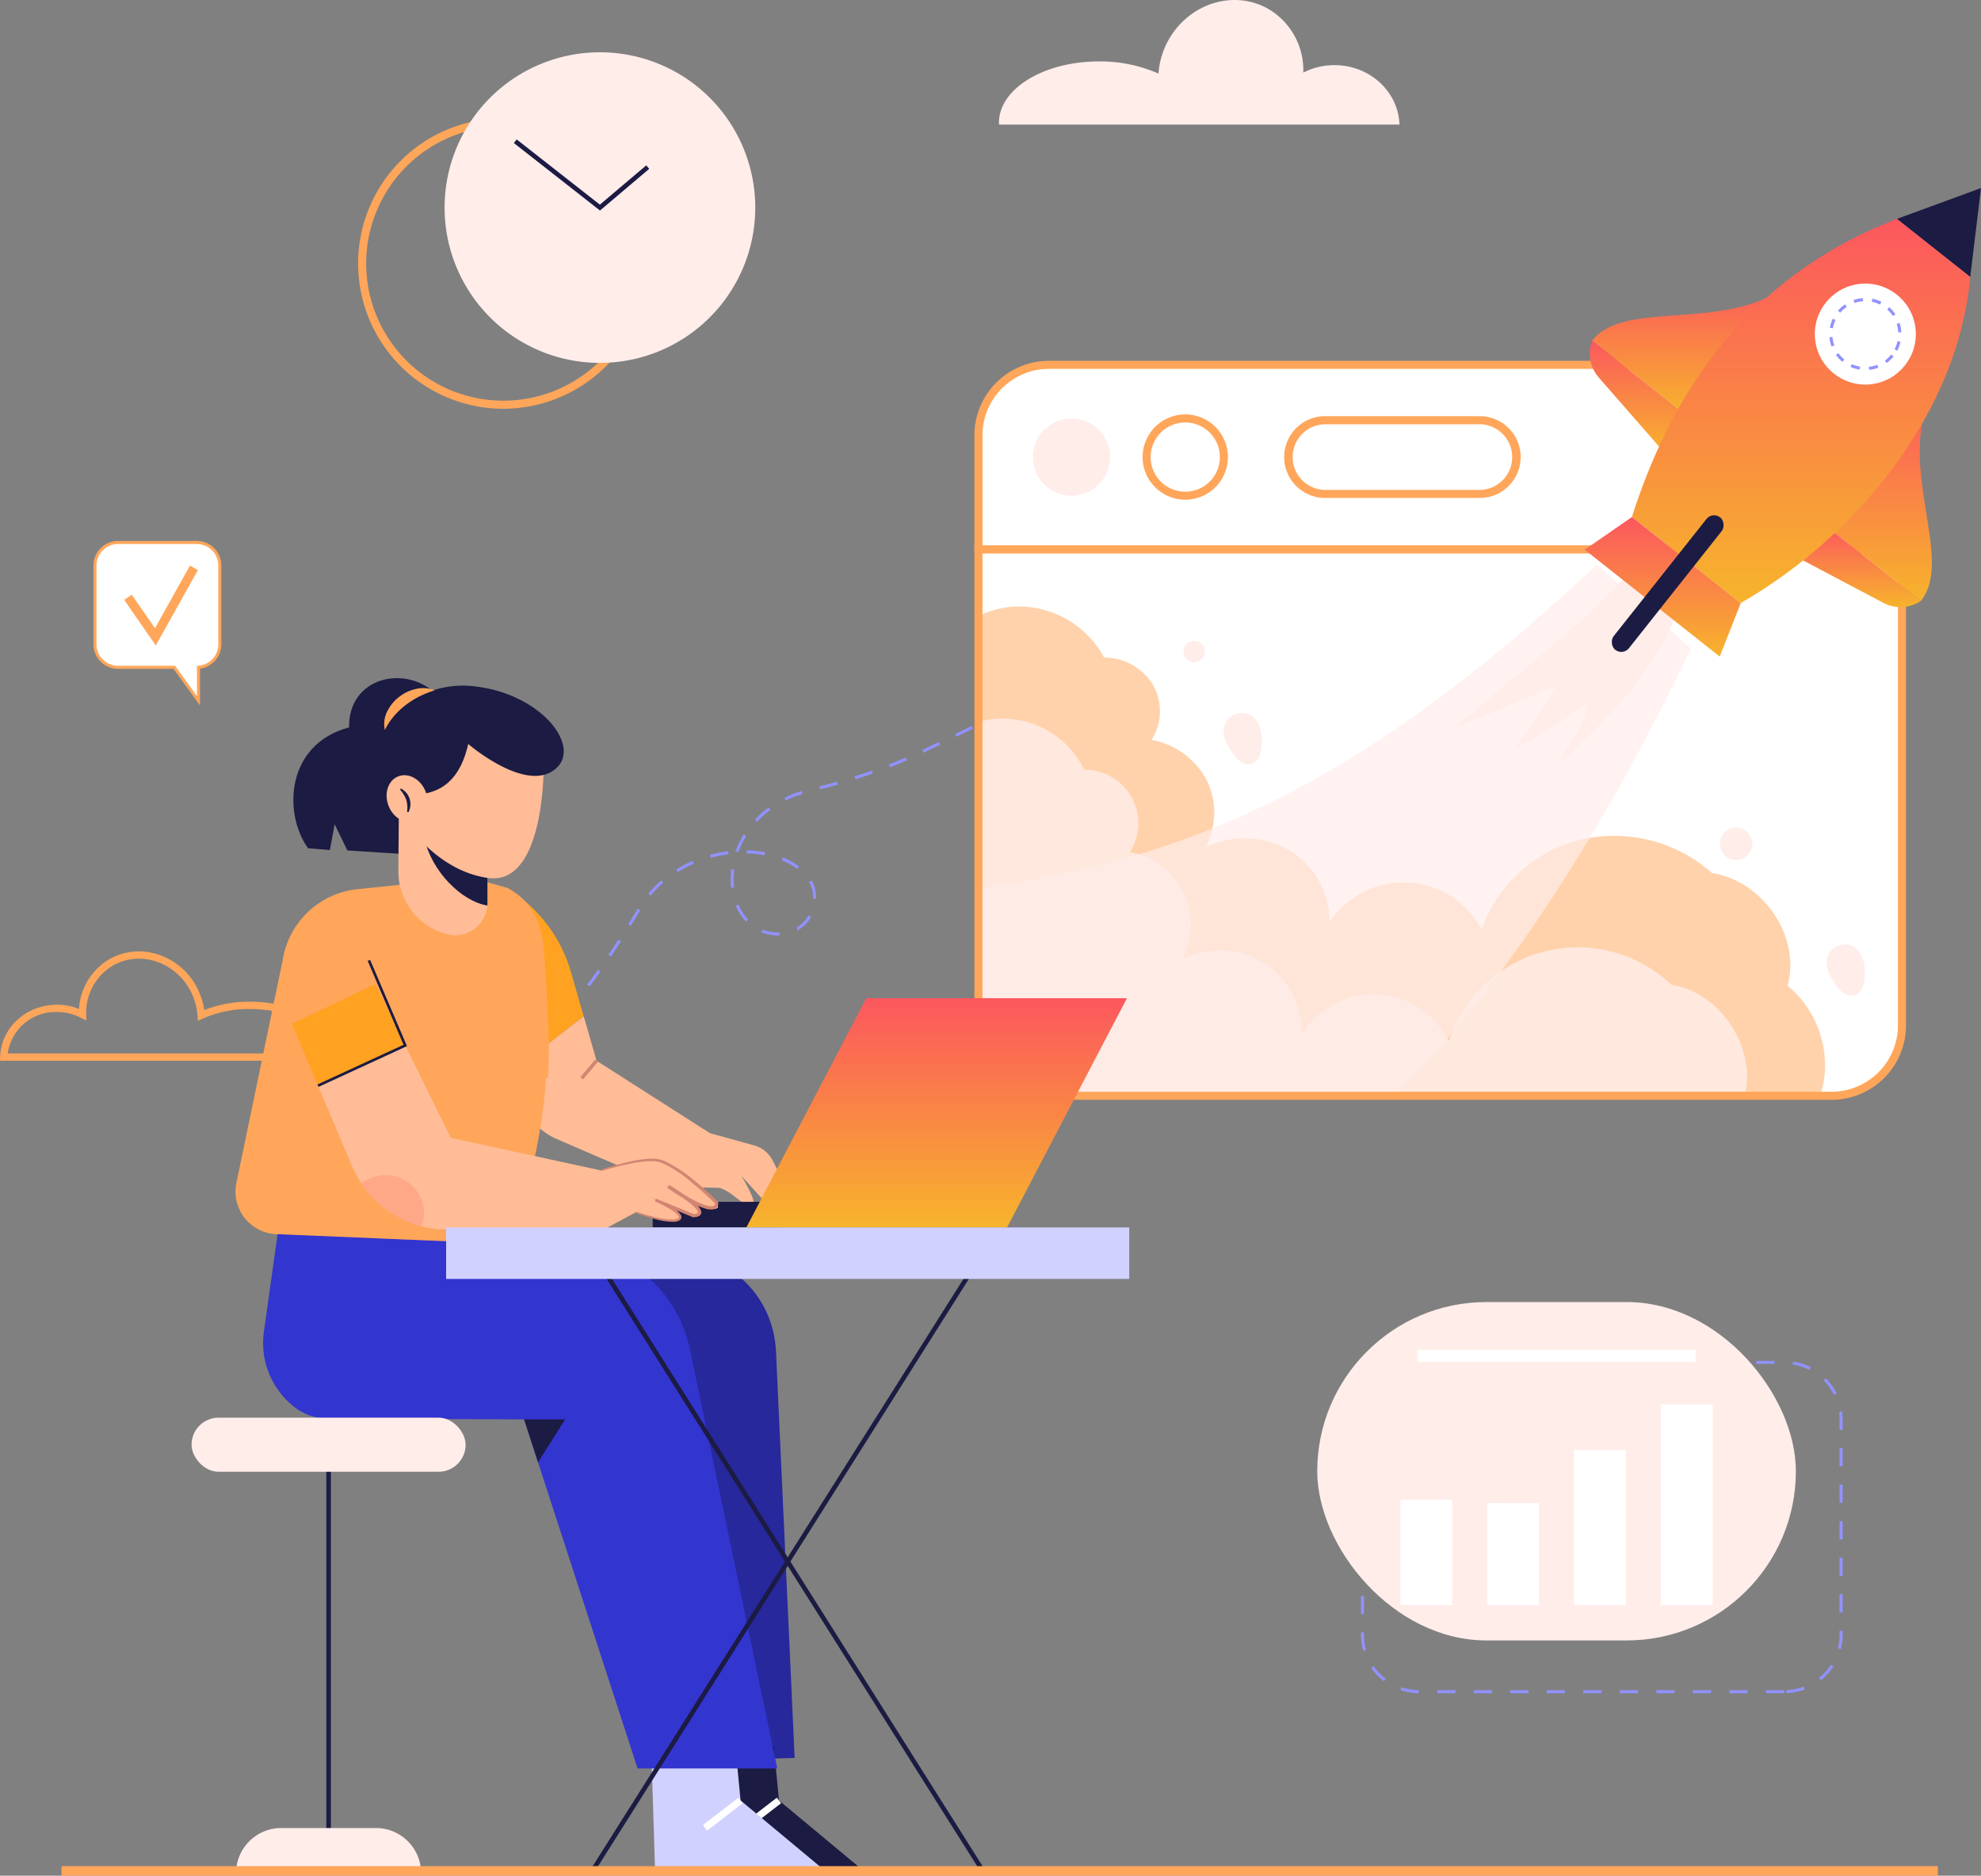 <svg xmlns="http://www.w3.org/2000/svg" xmlns:xlink="http://www.w3.org/1999/xlink" width="394.956" height="374.037" viewBox="0 0 394.956 374.037"><rect x="0" y="0" width="394.956" height="374.037" fill="#808080" stroke="none"/><defs><clipPath id="clip-path"><path id="Path_12" data-name="Path 12" d="M990.783,785.514a14.049,14.049,0,0,0,14.048,14.048h156.032a14.049,14.049,0,0,0,14.048-14.048V690.579H990.783Z" transform="translate(-990.783 -690.579)" fill="none" stroke="#ffa65a" stroke-width="1"></path></clipPath><linearGradient id="linear-gradient" x1="0.5" x2="0.5" y2="1" gradientUnits="objectBoundingBox"><stop offset="0" stop-color="#fc575e"></stop><stop offset="1" stop-color="#f7b42c"></stop></linearGradient></defs><g id="OBJECTS" transform="translate(-189.043 -239.496)"><g id="Group_39" data-name="Group 39" transform="translate(189.559 239.497)"><g id="Group_1" data-name="Group 1" transform="translate(0 0)"><path id="Path_1" data-name="Path 1" d="M589.607,879.432l-.419-.439,2.635-2.514.419.439Zm5.263-5.043-.426-.433c.856-.843,1.715-1.713,2.553-2.585l.438.421C596.593,872.669,595.729,873.542,594.87,874.39Zm5.058-5.264-.449-.409c.805-.884,1.616-1.8,2.411-2.719l.459.4C601.551,867.318,600.736,868.237,599.928,869.125ZM604.7,863.6l-.469-.385c.758-.923,1.522-1.878,2.271-2.837l.479.374C606.229,861.716,605.461,862.674,604.7,863.6Zm4.493-5.752-.487-.363c.712-.957,1.432-1.947,2.137-2.94l.495.351C610.63,855.9,609.909,856.888,609.193,857.85Zm4.225-5.95-.5-.34q1.02-1.506,2.009-3.031l.509.329Q614.441,850.389,613.418,851.9Zm33.259-4.209a8.888,8.888,0,0,1-3.271-.623l.225-.563a8.291,8.291,0,0,0,3.046.579c.151-.014.262,0,.393-.009l.03.606C646.959,847.688,646.791,847.679,646.677,847.691Zm4.031-1.037-.3-.526a6.591,6.591,0,0,0,2.421-2.445l.527.3A7.2,7.2,0,0,1,650.708,846.653Zm-33.321-.876-.516-.32q.958-1.544,1.888-3.108l.522.31Q618.348,844.227,617.386,845.777Zm22.943-.846a10.645,10.645,0,0,1-2-3.149l.559-.235a10.054,10.054,0,0,0,1.883,2.971Zm14.027-4.565-.607-.013,0-.162a6.3,6.3,0,0,0-.536-2.578q-.137-.3-.3-.592l.528-.3q.177.312.326.642a6.911,6.911,0,0,1,.59,2.828Zm-33-.636-.465-.39a23.108,23.108,0,0,1,2.586-2.628l.4.459A22.529,22.529,0,0,0,621.356,839.73Zm16.037-1.542a14.79,14.79,0,0,1-.1-1.757,15.58,15.58,0,0,1,.124-1.951l.6.076a15,15,0,0,0-.119,1.875,14.1,14.1,0,0,0,.1,1.684Zm-10.624-3.141-.32-.516a24.988,24.988,0,0,1,3.269-1.7l.24.558A24.383,24.383,0,0,0,626.769,835.047Zm23.812-.626a13.358,13.358,0,0,0-3.1-1.727l.227-.563a13.958,13.958,0,0,1,3.242,1.808ZM633.354,832.2l-.16-.586a26.106,26.106,0,0,1,3.613-.713l.075.6A25.485,25.485,0,0,0,633.354,832.2Zm10.687-.5a22.027,22.027,0,0,0-3.569-.375l.015-.607a22.658,22.658,0,0,1,3.668.385Zm-5.189-.614-.571-.205a18.157,18.157,0,0,1,1.6-3.333l.518.317A17.535,17.535,0,0,0,638.852,831.087Zm3.711-6.07-.445-.413q.265-.285.543-.561a19.707,19.707,0,0,1,2.222-1.89l.359.49a19.07,19.07,0,0,0-2.153,1.832Q642.819,824.741,642.563,825.017Zm5.746-4.233-.27-.544a22.617,22.617,0,0,1,3.428-1.362l.177.58A22.08,22.08,0,0,0,648.309,820.783Zm6.849-2.23-.151-.588c1.187-.3,2.368-.623,3.509-.946l.165.584C657.535,817.929,656.349,818.248,655.158,818.554Zm7.022-2-.182-.579c1.171-.368,2.331-.753,3.448-1.143l.2.573C664.523,815.8,663.357,816.187,662.18,816.558Zm6.894-2.411-.219-.566c1.136-.441,2.267-.9,3.36-1.375l.241.557C671.354,813.237,670.217,813.7,669.073,814.146Zm6.707-2.9-.263-.547,3.275-1.591.266.546Zm6.554-3.184-.266-.546,3.276-1.592.266.546Zm6.552-3.185-.266-.546,3.276-1.593.266.546Zm6.552-3.185-.266-.546,3.276-1.592.265.546Zm6.552-3.185-.266-.546L705,796.372l.266.546Z" transform="translate(-492.147 -661.148)" fill="#9192ff"></path><path id="Path_2" data-name="Path 2" d="M1007.627,263.973a3.108,3.108,0,0,0,.015.371h79.834c-.208-6.581-5.937-11.858-12.962-11.858a13.548,13.548,0,0,0-6.211,1.49,14.16,14.16,0,0,0-6.9-12.659c-6.8-3.943-15.7-1.267-19.87,5.981a15.947,15.947,0,0,0-2.1,6.87,28.866,28.866,0,0,0-11.895-2.423C1016.543,251.744,1007.627,257.221,1007.627,263.973Z" transform="translate(-808.978 -239.497)" fill="#ffedea"></path><path id="Path_3" data-name="Path 3" d="M255.39,1043.661H189.559l.008-.235c.176-5.57,4.939-9.933,10.845-9.933a11.43,11.43,0,0,1,4.858,1.081,11.854,11.854,0,0,1,5.767-10.2,11.45,11.45,0,0,1,8.771-1.11,12.834,12.834,0,0,1,7.816,6.093,13.221,13.221,0,0,1,1.722,5.4,23.971,23.971,0,0,1,9.542-1.873c9.12,0,16.539,4.6,16.539,10.244a2.782,2.782,0,0,1-.014.33Zm-65.358-.455h64.94v-.076c0-5.4-7.215-9.789-16.084-9.789a23.348,23.348,0,0,0-9.649,1.965l-.3.137-.022-.329a12.75,12.75,0,0,0-1.688-5.53,12.381,12.381,0,0,0-7.539-5.88,11,11,0,0,0-8.425,1.064,11.426,11.426,0,0,0-5.538,10.168l.007.38-.339-.174a10.946,10.946,0,0,0-4.983-1.2A10.093,10.093,0,0,0,190.032,1043.205Z" transform="translate(-189.559 -832.632)" fill="#9192ff" stroke="#ffa65a" stroke-width="1"></path></g><g id="Group_15" data-name="Group 15" transform="translate(194.255 37.497)"><g id="Group_5" data-name="Group 5" transform="translate(0.303 72.038)"><g id="Group_4" data-name="Group 4" clip-path="url(#clip-path)"><path id="Path_4" data-name="Path 4" d="M990.783,785.514a14.049,14.049,0,0,0,14.048,14.048h156.032a14.049,14.049,0,0,0,14.048-14.048V690.579H990.783Z" transform="translate(-990.783 -690.579)" fill="#fff" stroke="rgba(0,0,0,0)" stroke-width="1"></path><path id="Path_5" data-name="Path 5" d="M868.159,750.331a18.991,18.991,0,0,1,16.4-12.759,19.32,19.32,0,0,1,18.289,10.144,11.383,11.383,0,0,1,9.784,5.5,10.586,10.586,0,0,1-.341,10.926,15.451,15.451,0,0,1,11.033,8.087,14.5,14.5,0,0,1-.3,13.366,17.743,17.743,0,0,1,16.8.608,16.523,16.523,0,0,1,7.941,14.33,17.675,17.675,0,0,1,30.363,1.384,28.086,28.086,0,0,1,19.728-17.871,29.268,29.268,0,0,1,26.19,6.637c10.27,1.607,17.755,12.758,15.079,22.465a20.724,20.724,0,0,1,7.223,19.015A21.191,21.191,0,0,1,1033.324,848l-176.7-.115L841.559,780.47Z" transform="translate(-877.795 -726.123)" fill="#ffa65a" stroke="rgba(0,0,0,0)" stroke-width="1" opacity="0.5"></path><g id="Group_2" data-name="Group 2" transform="translate(-38.162 33.775)" opacity="0.8"><path id="Path_6" data-name="Path 6" d="M859.347,842.49a18.046,18.046,0,0,1,33.518-2.642,10.677,10.677,0,0,1,9.11,16.423,14.7,14.7,0,0,1,10.356,21.444,16.3,16.3,0,0,1,23.893,14.919,16.787,16.787,0,0,1,29.334,1.359,27.046,27.046,0,0,1,44.372-11.271c9.921,1.6,17.144,12.744,14.551,22.452a20.678,20.678,0,0,1-5.638,34.853l-170.719.026-14.5-67.4Z" transform="translate(-833.624 -829.668)" fill="#ffedea" stroke="rgba(0,0,0,0)" stroke-width="1"></path></g><g id="Group_3" data-name="Group 3" transform="translate(-12.844 3.039)"><path id="Path_7" data-name="Path 7" d="M1074.019,703.095c-51.141,48.094-87.407,61.062-133.1,65.7l-3.035,48.565,47.958,16.391c41.888-1.214,82.108-61.853,106.952-113.874l-18.78-16.78" transform="translate(-937.888 -703.095)" fill="#ffedea" stroke="rgba(0,0,0,0)" stroke-width="1" opacity="0.7"></path><path id="Path_8" data-name="Path 8" d="M1417.016,705.669c-8.315,9.837-20.854,19.247-35.645,31.956l20.18-8.225a137.419,137.419,0,0,1-8.1,12.3c4.651-2.147,12.136-6.871,14.615-9.375,0,3.495-4.211,9.339-6.046,12.533,10.764-9.212,20.556-20.459,23.719-30.338l-8.726-8.851" transform="translate(-1273.681 -705.044)" fill="#ffedea" stroke="rgba(0,0,0,0)" stroke-width="1"></path><path id="Path_9" data-name="Path 9" d="M1472.449,707.717c-4.918,6.52-12.28,12.8-20.979,21.269l11.776-5.588c-1.476,2.708-3.622,6.5-4.818,8.129a41.214,41.214,0,0,0,8.563-6.282c-.037,2.286-2.536,6.152-3.631,8.26,6.331-6.137,12.12-13.594,14.054-20.088l-4.964-5.7" transform="translate(-1326.759 -706.595)" fill="#ffedea" stroke="rgba(0,0,0,0)" stroke-width="1" opacity="0.4"></path></g><path id="Path_10" data-name="Path 10" d="M1199.687,829.853c.065,1.52,0,4.087-1.52,4.966-2.536,1.468-4.531-2.1-5.461-3.888-1.111-2.14-.827-4.794,1.684-5.748C1197.706,823.923,1199.564,827.015,1199.687,829.853Z" transform="translate(-1143.205 -792.279)" fill="#ffedea" stroke="rgba(0,0,0,0)" stroke-width="1"></path><path id="Path_11" data-name="Path 11" d="M1694.807,1019.961c.065,1.52,0,4.087-1.52,4.966-2.536,1.468-4.53-2.1-5.461-3.888-1.11-2.139-.827-4.794,1.684-5.748C1692.826,1014.031,1694.684,1017.123,1694.807,1019.961Z" transform="translate(-1518.096 -936.223)" fill="#ffedea" stroke="rgba(0,0,0,0)" stroke-width="1"></path><circle id="Ellipse_1" data-name="Ellipse 1" cx="2.125" cy="2.125" r="2.125" transform="translate(40.881 18.25)" fill="#ffedea" stroke="rgba(0,0,0,0)" stroke-width="1"></circle><circle id="Ellipse_2" data-name="Ellipse 2" cx="3.235" cy="3.235" r="3.235" transform="translate(146.727 57.264) rotate(-26.428)" fill="#ffedea" stroke="rgba(0,0,0,0)" stroke-width="1"></circle></g></g><g id="Group_10" data-name="Group 10" transform="translate(0 34.954)"><path id="Path_13" data-name="Path 13" d="M1159.918,798.919H1003.885a14.368,14.368,0,0,1-14.351-14.351V689.329h184.735v95.238A14.368,14.368,0,0,1,1159.918,798.919ZM990.141,689.936v94.631a13.76,13.76,0,0,0,13.744,13.744h156.032a13.76,13.76,0,0,0,13.744-13.744V689.936Z" transform="translate(-989.534 -652.549)" fill="#9192ff" stroke="#ffa65a" stroke-width="1"></path><g id="Group_6" data-name="Group 6"><path id="Path_14" data-name="Path 14" d="M1160.864,539.112H1004.831a14.047,14.047,0,0,0-14.048,14.048v22.732h184.128V553.16A14.047,14.047,0,0,0,1160.864,539.112Z" transform="translate(-990.48 -538.808)" fill="#fff"></path><path id="Path_15" data-name="Path 15" d="M1174.269,575.249H989.534V552.213a14.368,14.368,0,0,1,14.351-14.352h156.032a14.368,14.368,0,0,1,14.352,14.352Zm-184.128-.607h183.521V552.213a13.76,13.76,0,0,0-13.744-13.744H1003.885a13.76,13.76,0,0,0-13.744,13.744Z" transform="translate(-989.534 -537.861)" fill="#9192ff" stroke="#ffa65a" stroke-width="1"></path></g><g id="Group_9" data-name="Group 9" transform="translate(9.772 7.802)"><circle id="Ellipse_3" data-name="Ellipse 3" cx="7.702" cy="7.702" r="7.702" transform="matrix(0.199, -0.98, 0.98, 0.199, 0, 16.908)" fill="#ffedea"></circle><g id="Group_7" data-name="Group 7" transform="translate(20.873 0)"><circle id="Ellipse_4" data-name="Ellipse 4" cx="7.702" cy="7.702" r="7.702" transform="translate(0 10.892) rotate(-45)" fill="#fff" stroke="#ffa65a" stroke-width="1"></circle><path id="Path_16" data-name="Path 16" d="M1135.627,597.89a8.005,8.005,0,1,1,8.005-8.006A8.014,8.014,0,0,1,1135.627,597.89Zm0-15.4a7.4,7.4,0,1,0,7.4,7.4A7.406,7.406,0,0,0,1135.627,582.486Z" transform="translate(-1124.735 -578.992)" fill="#9192ff" stroke="#ffa65a" stroke-width="1"></path></g><g id="Group_8" data-name="Group 8" transform="translate(52.072 3.237)"><rect id="Rectangle_2" data-name="Rectangle 2" width="45.367" height="14.702" rx="7.351" transform="translate(0.304 0.304)" fill="#fff"></rect><path id="Path_17" data-name="Path 17" d="M1282.539,598.631h-30.665a7.655,7.655,0,1,1,0-15.309h30.665a7.655,7.655,0,1,1,0,15.309Zm-30.665-14.7a7.048,7.048,0,1,0,0,14.1h30.665a7.048,7.048,0,1,0,0-14.1Z" transform="translate(-1244.219 -583.322)" fill="#9192ff" stroke="#ffa65a" stroke-width="1"></path></g></g></g><g id="Group_14" data-name="Group 14" transform="translate(121.177)"><g id="Group_11" data-name="Group 11" transform="translate(1.009 18.502)"><path id="Path_18" data-name="Path 18" d="M1534.728,470.111c-12.3,10.764-33.5,3.345-40.1,11.94l18.832,14.912Z" transform="translate(-1494.168 -470.111)" fill="url(#linear-gradient)"></path><path id="Path_19" data-name="Path 19" d="M1493.182,519.283h0a7.279,7.279,0,0,0,1.33,7.347l13.344,15.284,4.157-7.72Z" transform="translate(-1492.716 -507.343)" fill="url(#linear-gradient)"></path></g><g id="Group_12" data-name="Group 12" transform="translate(41.615 40.572)"><path id="Path_20" data-name="Path 20" d="M1708.223,561c-7.659,14.437,4.424,33.379-2.432,41.764L1686.96,587.85Z" transform="translate(-1680.398 -560.998)" fill="url(#linear-gradient)"></path><path id="Path_21" data-name="Path 21" d="M1685.331,686.492h0a7.278,7.278,0,0,1-7.457.39l-17.936-9.486,6.562-5.816Z" transform="translate(-1659.938 -644.728)" fill="url(#linear-gradient)"></path></g><path id="Path_22" data-name="Path 22" d="M1761.646,393.916l-16.766,6.155,14.618,11.575Z" transform="translate(-1682.639 -393.916)" fill="#1b1b43"></path><path id="Path_23" data-name="Path 23" d="M1594.764,430.839c-2.342,26.53-21.945,51.285-45.752,65.035l-21.7-17.162c9.1-28.642,26.058-49.138,52.83-59.448Z" transform="translate(-1517.905 -413.109)" fill="url(#linear-gradient)"></path><path id="Path_24" data-name="Path 24" d="M1497.971,664.079l-9.411,6.516,26.918,21.316,4.189-10.669Z" transform="translate(-1488.561 -598.476)" fill="url(#linear-gradient)"></path><g id="Group_13" data-name="Group 13" transform="translate(44.759 17.934)"><circle id="Ellipse_5" data-name="Ellipse 5" cx="10.069" cy="10.069" r="10.069" transform="translate(0 2.378) rotate(-6.78)" fill="#fff"></circle><path id="Path_25" data-name="Path 25" d="M1697.428,498.654l-.064-.6a6.611,6.611,0,0,0,1.687-.409l.219.566A7.192,7.192,0,0,1,1697.428,498.654Zm-1.9-.048a7.111,7.111,0,0,1-1.817-.544l.25-.553a6.522,6.522,0,0,0,1.662.5Zm5.4-1.313-.36-.488a6.6,6.6,0,0,0,1.247-1.208l.476.377A7.172,7.172,0,0,1,1700.931,497.292Zm-8.824-.232a7.163,7.163,0,0,1-1.294-1.386l.495-.352a6.575,6.575,0,0,0,1.184,1.269Zm10.927-2.229-.538-.28a6.548,6.548,0,0,0,.591-1.632l.593.129A7.153,7.153,0,0,1,1703.034,494.831Zm-13.1-.835a7.221,7.221,0,0,1-.412-1.85l.6-.053a6.609,6.609,0,0,0,.378,1.694Zm13.3-2.807a6.657,6.657,0,0,0-.315-1.708l.577-.187a7.215,7.215,0,0,1,.344,1.864Zm-13.031-.831-.6-.107a7.114,7.114,0,0,1,.579-1.806l.548.26A6.533,6.533,0,0,0,1690.2,490.358Zm11.965-2.441a6.563,6.563,0,0,0-1.136-1.313l.4-.454a7.175,7.175,0,0,1,1.24,1.434Zm-10.492-.668-.461-.394a7.181,7.181,0,0,1,1.41-1.268l.343.5A6.566,6.566,0,0,0,1691.672,487.249Zm7.918-1.617a6.531,6.531,0,0,0-1.642-.56l.117-.6a7.149,7.149,0,0,1,1.8.612Zm-5.076-.322-.2-.574a7.231,7.231,0,0,1,1.857-.378l.043.606A6.613,6.613,0,0,0,1694.513,485.31Z" transform="translate(-1685.479 -480.33)" fill="#9192ff"></path></g><rect id="Rectangle_3" data-name="Rectangle 3" width="3.879" height="33.684" rx="1.939" transform="translate(25.48 64.472) rotate(38.375)" fill="#1b1b43"></rect></g></g><g id="Group_17" data-name="Group 17" transform="translate(262.106 259.648)"><path id="Path_26" data-name="Path 26" d="M1389.238,1423.326H1385.6v-.607h3.642Zm-7.285,0h-3.642v-.607h3.642Zm-7.285,0h-3.642v-.607h3.642Zm-7.285,0h-3.642v-.607h3.642Zm-7.285,0h-3.642v-.607h3.642Zm-7.285,0h-3.642v-.607h3.642Zm-7.285,0h-3.642v-.607h3.642Zm-7.285,0H1334.6v-.607h3.642Zm-7.285,0h-3.642v-.607h3.642Zm-7.285,0h-3.642v-.607h3.642Zm-7.288,0a11.609,11.609,0,0,1-3.67-.626l.2-.574a11.019,11.019,0,0,0,3.479.593Zm73.289-.007-.023-.607a11.008,11.008,0,0,0,3.46-.692l.213.568A11.63,11.63,0,0,1,1389.676,1423.318Zm-80.242-2.376a11.69,11.69,0,0,1-2.562-2.7l.5-.343a11.059,11.059,0,0,0,2.429,2.561Zm87.124-.2-.382-.472a11.057,11.057,0,0,0,2.355-2.629l.511.328A11.7,11.7,0,0,1,1396.558,1420.738Zm-91.265-5.869a11.646,11.646,0,0,1-.442-3.187v-.5h.607v.5a11.063,11.063,0,0,0,.419,3.021Zm95.232-.319-.588-.15a11.106,11.106,0,0,0,.337-2.719v-.819h.607v.819A11.684,11.684,0,0,1,1400.525,1414.551Zm-95.067-7.008h-.607V1403.9h.607Zm95.423-.322h-.607v-3.642h.607Zm-95.423-6.963h-.607v-3.642h.607Zm95.423-.322h-.607v-3.642h.607Zm-95.423-6.963h-.607v-3.642h.607Zm95.423-.322h-.607v-3.642h.607Zm-95.423-6.963h-.607v-3.642h.607Zm95.423-.322h-.607v-3.642h.607Zm-95.423-6.963h-.607v-3.642h.607Zm95.423-.322h-.607v-3.642h.607Zm-95.423-6.963h-.607v-2.427a11.8,11.8,0,0,1,.066-1.245l.6.064a11.211,11.211,0,0,0-.062,1.181Zm95.423-.322h-.607v-2.1a11.281,11.281,0,0,0-.1-1.493l.6-.081a11.82,11.82,0,0,1,.106,1.573Zm-94.429-6.689-.552-.253a11.653,11.653,0,0,1,2.071-3.1l.445.414A11.022,11.022,0,0,0,1306.452,1364.108Zm92.694-.282a11.071,11.071,0,0,0-2.045-2.877l.433-.426a11.649,11.649,0,0,1,2.156,3.035Zm-87.947-4.819-.292-.532a11.556,11.556,0,0,1,3.511-1.241l.108.6A10.945,10.945,0,0,0,1311.2,1359.006Zm83.058-.146a10.956,10.956,0,0,0-3.359-1.081l.09-.6a11.558,11.558,0,0,1,3.545,1.14Zm-6.949-1.2h-3.642v-.607h3.642Zm-7.285,0h-3.642v-.607h3.642Zm-7.285,0H1369.1v-.607h3.642Zm-7.285,0h-3.642v-.607h3.642Zm-7.285,0h-3.642v-.607h3.642Zm-7.285,0h-3.642v-.607h3.642Zm-7.285,0h-3.642v-.607h3.642Zm-7.285,0h-3.642v-.607h3.642Zm-7.285,0h-3.642v-.607h3.642Zm-7.285,0H1318.1v-.607h3.642Z" transform="translate(-1296.134 -1345.325)" fill="#9192ff"></path><rect id="Rectangle_4" data-name="Rectangle 4" width="95.424" height="67.478" rx="33.739" fill="#ffedea"></rect><g id="Group_16" data-name="Group 16" transform="translate(16.592 20.409)"><rect id="Rectangle_5" data-name="Rectangle 5" width="10.332" height="20.983" transform="translate(0 19.006)" fill="#fff"></rect><rect id="Rectangle_6" data-name="Rectangle 6" width="10.332" height="20.309" transform="translate(17.303 19.68)" fill="#fff"></rect><rect id="Rectangle_7" data-name="Rectangle 7" width="10.332" height="30.918" transform="translate(34.606 9.071)" fill="#fff"></rect><rect id="Rectangle_8" data-name="Rectangle 8" width="10.332" height="39.989" transform="translate(51.909)" fill="#fff"></rect></g><rect id="Rectangle_9" data-name="Rectangle 9" width="55.439" height="2.424" transform="translate(19.992 9.503)" fill="#fff"></rect></g><g id="Group_34" data-name="Group 34" transform="translate(37.674 135.229)"><g id="Group_30" data-name="Group 30" transform="translate(8.763)"><g id="Group_18" data-name="Group 18" transform="translate(54.231 41.845)"><path id="Path_27" data-name="Path 27" d="M616.751,985.417a28.776,28.776,0,0,0-10.578-15.19l-2.05-1.51,1.74,36,13.453-10.407Z" transform="translate(-604.123 -968.717)" fill="#ffa121"></path><path id="Path_28" data-name="Path 28" d="M665.407,1108.716l-2.988-5.852a5.94,5.94,0,0,0-3.705-3.023l-8.794-2.435L627.3,1082.961l-2.557-8.866L611.287,1084.5l.122,2.528a13.3,13.3,0,0,0,8.018,11.572l21.965,9.475,10.441.232c3.364,1.16,4.524,4.06,6.613,3.016.778-.389-2.262-5.394-2.262-5.394l5.046,5.568Z" transform="translate(-609.547 -1048.506)" fill="#ffbc96"></path><rect id="Rectangle_10" data-name="Rectangle 10" width="4.568" height="0.696" transform="translate(14.527 37.711) rotate(-49.665)" fill="#d28572"></rect></g><g id="Group_20" data-name="Group 20" transform="translate(70.746 115.111)"><path id="Path_29" data-name="Path 29" d="M672.133,1271.962l16.458-1.453c10.713-.946,20.033,7.706,20.555,19.082l3.719,81.058-22.7.707Z" transform="translate(-672.133 -1270.439)" fill="#26289c"></path><g id="Group_19" data-name="Group 19" transform="translate(19.855 97.907)"><path id="Path_30" data-name="Path 30" d="M753.9,1675.841l.7,22.39h33.643l-16.59-13.805-1.044-10.789Z" transform="translate(-753.898 -1673.637)" fill="#1b1b43"></path><rect id="Rectangle_11" data-name="Rectangle 11" width="8.934" height="1.392" transform="matrix(0.792, -0.61, 0.61, 0.792, 10.248, 15.69)" fill="#fff"></rect></g></g><g id="Group_22" data-name="Group 22" transform="translate(5.517 105.361)"><g id="Group_21" data-name="Group 21" transform="translate(77.427 107.658)"><path id="Path_31" data-name="Path 31" d="M722.366,1675.841l.7,22.39h33.643l-16.589-13.805-1.044-10.789Z" transform="translate(-722.366 -1673.637)" fill="#d1d1ff"></path><rect id="Rectangle_12" data-name="Rectangle 12" width="8.934" height="1.392" transform="matrix(0.792, -0.61, 0.61, 0.792, 10.248, 15.69)" fill="#fff"></rect></g><path id="Path_32" data-name="Path 32" d="M506,1342.351H478.154l-19.845-61.059-2.777-8.548-39.676-.174a10.982,10.982,0,0,1-6.787-2.847,16.153,16.153,0,0,1-5.394-14.61l3.48-24.829,58.943,7.664a26.471,26.471,0,0,1,22.5,20.854Z" transform="translate(-403.511 -1230.285)" fill="#3335cf"></path><path id="Path_33" data-name="Path 33" d="M625.918,1405.141l-5.4,8.548-2.777-8.548Z" transform="translate(-565.719 -1362.682)" fill="#1b1b43"></path></g><g id="Group_23" data-name="Group 23" transform="translate(0 39.757)"><path id="Path_34" data-name="Path 34" d="M439.219,1021.224q-.428,1.723-.891,3.452l-2.088,8.527-27.495-1.142-19.8-.821a8.5,8.5,0,0,1-7.977-10.232l9.23-44.416a16.861,16.861,0,0,1,14.924-14.151l22.587-2.325,7.309,2.088c7.135,3.828,7.142,10.768,7.483,15.313C444,997.412,442.157,1009.461,439.219,1021.224Z" transform="translate(-380.791 -960.117)" fill="#ffa65a"></path><path id="Path_35" data-name="Path 35" d="M455.655,1110.79c-.285,1.148,18.056,3.717,17.75,4.872l-2.088,8.527-27.495-1.142c-9.606-7.246-13.2-23.012-16.706-42.766Z" transform="translate(-415.868 -1051.102)" fill="#ffa65a" opacity="0.3"></path><path id="Path_36" data-name="Path 36" d="M521.491,1013.027a16.53,16.53,0,0,0,4.109,3.257,13.571,13.571,0,0,0,4.909,1.657,8.261,8.261,0,0,0,5-.734,5.136,5.136,0,0,0,2.684-4.1l.271.018a5.617,5.617,0,0,1-.692,2.649,5.276,5.276,0,0,1-1.965,1.965,8.586,8.586,0,0,1-5.383.888,13.388,13.388,0,0,1-5.116-1.833,14.445,14.445,0,0,1-4.023-3.591Z" transform="translate(-487.167 -1000.179)" fill="#ffa65a"></path><path id="Path_37" data-name="Path 37" d="M631.124,1044.656l-.521-.037a119.553,119.553,0,0,0-1.506-25.582l.516-.077A120.025,120.025,0,0,1,631.124,1044.656Z" transform="translate(-568.802 -1004.671)" fill="#ffa65a"></path></g><g id="Group_24" data-name="Group 24" transform="translate(83.176 63.829)"><rect id="Rectangle_13" data-name="Rectangle 13" width="25.87" height="5.104" transform="translate(0 40.604)" fill="#1b1b43"></rect><path id="Path_38" data-name="Path 38" d="M852.212,1104.958H800.24l23.9-45.708h51.973Z" transform="translate(-781.562 -1059.25)" fill="url(#linear-gradient)"></path></g><g id="Group_27" data-name="Group 27" transform="translate(11.534)"><path id="Path_39" data-name="Path 39" d="M456.8,799.606c-6.091-6-17.576-3.48-17.4,6.613-12.529,3.306-13.225,17.053-8.179,24.1l4.35.348.957-5.133,2.523,5.22,12.181.783Z" transform="translate(-428.289 -796.393)" fill="#1b1b43"></path><path id="Path_40" data-name="Path 40" d="M532.271,902.07v19.177c0,.174-.007.341-.021.508a6.437,6.437,0,0,1-8.026,5.728,12.946,12.946,0,0,1-9.71-12.64l.1-12.773Z" transform="translate(-493.576 -876.409)" fill="#ffbc96"></path><path id="Path_41" data-name="Path 41" d="M548.573,930.437v10.886c0,.174-.007.341-.021.508-5.13-.842-11.061-6.78-12.508-13.246Z" transform="translate(-509.878 -896.486)" fill="#1b1b43"></path><path id="Path_42" data-name="Path 42" d="M542.131,854.916a34.55,34.55,0,0,1-1.093,4.566c-1.531,4.866-4.281,8.9-9.2,8.2-11.568-1.657-18.007-13.573-18.007-13.573l7.914-9.049,5.311-7.141,15.919,6.877A59.876,59.876,0,0,1,542.131,854.916Z" transform="translate(-493.057 -827.835)" fill="#ffbc96"></path><path id="Path_43" data-name="Path 43" d="M503.349,824.258c5.077-.162,9-2.749,10.673-10.093,0,0,11.833,10.209,17.634,4.756,4.858-4.566-3.383-15.071-17.023-16.322a19.325,19.325,0,0,0-13.815,4.215c-6.611,5.3-7.242,17.617-1.065,21.881Z" transform="translate(-479.156 -801.033)" fill="#1b1b43"></path><path id="Path_44" data-name="Path 44" d="M502.969,812.962a5.424,5.424,0,0,1,.451-3.673,8.161,8.161,0,0,1,2.383-2.933,8.392,8.392,0,0,1,3.41-1.594,6.146,6.146,0,0,1,3.675.282,20.322,20.322,0,0,0-3.147,1.273,17.078,17.078,0,0,0-2.659,1.69,15.387,15.387,0,0,0-2.276,2.152A12.758,12.758,0,0,0,502.969,812.962Z" transform="translate(-484.721 -802.614)" fill="#ffa65a"></path><g id="Group_25" data-name="Group 25" transform="translate(17.218 18.126)"><ellipse id="Ellipse_6" data-name="Ellipse 6" cx="3.959" cy="4.783" rx="3.959" ry="4.783" transform="translate(0 2.942) rotate(-21.816)" fill="#ffbc96"></ellipse><path id="Path_45" data-name="Path 45" d="M517.271,891.712a5.671,5.671,0,0,0-.154-2.388,6.5,6.5,0,0,0-1.251-2.049l.171-.212a3.472,3.472,0,0,1,1.5,4.728Z" transform="translate(-511.818 -883.172)" fill="#1b1b43"></path></g></g><g id="Group_29" data-name="Group 29" transform="translate(11.249 56.178)"><g id="Group_28" data-name="Group 28" transform="translate(0 4.866)"><path id="Path_53" data-name="Path 53" d="M443.706,1047.784l-16.59,7.889,5.2,12.333,17.394-8.022Z" transform="translate(-427.117 -1047.784)" fill="#ffa121"></path><path id="Path_54" data-name="Path 54" d="M746.168,1221.715c-.46-.23-.748-.385-.748-.385l.166-.327s.306.147.751.386Z" transform="translate(-668.127 -1178.941)" fill="#c5c5ff"></path><path id="Path_55" data-name="Path 55" d="M528.25,1130.314c-.536,1.058-4.643-.815-6.557-1.754,1.482.821,4.037,2.436,2.9,3.32-.912.7-2.93-.794-9.543-3.536,1,.473,6.912,3.286,5.422,4.351-1.622,1.155-8.582-1.392-8.582-1.392l-6.035,3.244H498.9l-25.044.16a18.259,18.259,0,0,1-4.643-.585,20.822,20.822,0,0,1-8.144-4.218,20.452,20.452,0,0,1-3.863-4.336,23.167,23.167,0,0,1-2.067-3.87l-6.606-15.648,17.395-8.026L475,1116.449l29.931,6.5,8.353-2.088a8.784,8.784,0,0,1,5.917,1.274C523.057,1124.5,528.751,1129.305,528.25,1130.314Z" transform="translate(-443.33 -1085.824)" fill="#ffbc96"></path></g><path id="Path_56" data-name="Path 56" d="M496.706,1212.143a7.583,7.583,0,0,1-.453,2.589,20.822,20.822,0,0,1-8.144-4.218,20.451,20.451,0,0,1-3.863-4.336,7.659,7.659,0,0,1,12.46,5.965Z" transform="translate(-470.373 -1161.568)" fill="#fe5b52" opacity="0.2"></path><path id="Path_57" data-name="Path 57" d="M680.626,1193.222a56.806,56.806,0,0,1,6.324-1.734,22.65,22.65,0,0,1,3.267-.466,9.86,9.86,0,0,1,1.68.044c.279.056.558.13.837.2.266.093.525.2.788.3a26.994,26.994,0,0,1,5.526,3.6c1.715,1.367,3.334,2.836,4.908,4.367l.072.071.015.089a1.319,1.319,0,0,1-.165.942,1.121,1.121,0,0,1-.378.334,1.079,1.079,0,0,1-.435.152,3.589,3.589,0,0,1-1.563-.153,15.522,15.522,0,0,1-2.7-1.134c-.852-.455-1.692-.93-2.506-1.44-.828-.491-1.614-1.039-2.421-1.561l.368-.588a43.225,43.225,0,0,1,4.133,2.736,11.081,11.081,0,0,1,1.868,1.716,2.456,2.456,0,0,1,.363.613,1.136,1.136,0,0,1,.083.424.813.813,0,0,1-.179.475,1.273,1.273,0,0,1-.706.395,4.117,4.117,0,0,1-.67.1l-.068.007-.074-.031-7.556-3.166.226-.531a26.326,26.326,0,0,1,3.454,1.864,4.7,4.7,0,0,1,1.5,1.4.815.815,0,0,1,.062.665.9.9,0,0,1-.449.462,2.507,2.507,0,0,1-1.04.233,14.668,14.668,0,0,1-3.889-.6c-1.259-.333-2.5-.724-3.718-1.167l.092-.256c1.221.409,2.463.769,3.715,1.068a14.35,14.35,0,0,0,3.773.494c.592-.023,1.3-.284,1.01-.674a4.4,4.4,0,0,0-1.346-1.187,25.854,25.854,0,0,0-3.4-1.773l.226-.531,7.583,3.1-.142-.024a3.49,3.49,0,0,0,.545-.079.69.69,0,0,0,.355-.171c.106-.042-.036-.416-.274-.7a10.537,10.537,0,0,0-1.755-1.59,42.728,42.728,0,0,0-4.072-2.669l.368-.588c.8.512,1.577,1.066,2.392,1.551.8.508,1.626.977,2.456,1.426a14.926,14.926,0,0,0,2.569,1.094,3.034,3.034,0,0,0,1.258.147l.135-.024a.755.755,0,0,0,.1-.052c.081-.023.1-.087.159-.127a.7.7,0,0,0,.074-.439l.088.159c-1.54-1.519-3.161-2.975-4.833-4.352a26.512,26.512,0,0,0-5.353-3.591l-.735-.292c-.251-.061-.5-.131-.752-.186a9.434,9.434,0,0,0-1.583-.059,22.841,22.841,0,0,0-3.21.389,56.521,56.521,0,0,0-6.318,1.582Z" transform="translate(-619.067 -1151.361)" fill="#d28572"></path><path id="Path_58" data-name="Path 58" d="M448.3,1053.073l-.219-.474,17.164-7.919-7.149-16.73.48-.205,7.348,17.2Z" transform="translate(-442.989 -1027.744)" fill="#1b1b43"></path></g></g><g id="Group_31" data-name="Group 31" transform="translate(0 147.472)"><rect id="Rectangle_14" data-name="Rectangle 14" width="0.911" height="78.423" transform="translate(26.865 7.309)" fill="#1b1b43"></rect><rect id="Rectangle_15" data-name="Rectangle 15" width="54.641" height="10.789" rx="5.394" fill="#ffedea"></rect><path id="Rectangle_16" data-name="Rectangle 16" d="M9,0H27.889a9,9,0,0,1,9,9V9a0,0,0,0,1,0,0H0A0,0,0,0,1,0,9V9A9,9,0,0,1,9,0Z" transform="translate(8.875 81.834)" fill="#ffedea"></path></g><g id="Group_33" data-name="Group 33" transform="translate(50.755 109.537)"><g id="Group_32" data-name="Group 32" transform="translate(28.834 4.79)"><rect id="Rectangle_17" data-name="Rectangle 17" width="0.911" height="145.673" transform="translate(0.015 0.486) rotate(-32.247)" fill="#1b1b43"></rect><rect id="Rectangle_18" data-name="Rectangle 18" width="145.673" height="0.911" transform="translate(0 123.193) rotate(-57.738)" fill="#1b1b43"></rect></g><rect id="Rectangle_19" data-name="Rectangle 19" width="136.196" height="10.271" fill="#d1d1ff"></rect></g></g><g id="Group_36" data-name="Group 36" transform="translate(71.383 10.426)"><path id="Path_59" data-name="Path 59" d="M511.986,395.607a28.462,28.462,0,1,1,28.463-28.462A28.495,28.495,0,0,1,511.986,395.607Zm0-56.318a27.855,27.855,0,1,0,27.855,27.855A27.887,27.887,0,0,0,511.986,339.289Z" transform="translate(-483.524 -325.023)" fill="#9192ff" stroke="#ffa65a" stroke-width="1"></path><g id="Group_35" data-name="Group 35" transform="translate(16.741)"><path id="Path_117978" data-name="Path 117978" d="M30.969,0A30.969,30.969,0,1,1,0,30.969,30.969,30.969,0,0,1,30.969,0Z" fill="#ffedea"></path><path id="Path_60" data-name="Path 60" d="M626.512,368.181l-17.168-13.459.562-.717,16.584,13,9.248-7.831.589.695Z" transform="translate(-595.532 -336.625)" fill="#1b1b43"></path></g></g><g id="Group_38" data-name="Group 38" transform="translate(18.117 107.877)"><g id="Group_37" data-name="Group 37"><path id="Path_61" data-name="Path 61" d="M285.725,685H270a4.582,4.582,0,0,0-4.582,4.582v15.725A4.582,4.582,0,0,0,270,709.89h11.223l4.836,6.678v-6.694a4.579,4.579,0,0,0,4.249-4.565V689.582A4.582,4.582,0,0,0,285.725,685Z" transform="translate(-265.113 -684.696)" fill="#fff"></path><path id="Path_62" data-name="Path 62" d="M285.413,716.558l-5.294-7.311H269.052a4.891,4.891,0,0,1-4.886-4.886V688.636a4.891,4.891,0,0,1,4.886-4.886h15.726a4.891,4.891,0,0,1,4.885,4.886v15.725a4.9,4.9,0,0,1-4.249,4.84Zm-16.362-32.2a4.283,4.283,0,0,0-4.279,4.279v15.725a4.283,4.283,0,0,0,4.279,4.279h11.378l4.377,6.045v-6.041l.282-.02a4.29,4.29,0,0,0,3.968-4.263V688.636a4.283,4.283,0,0,0-4.278-4.279Z" transform="translate(-264.166 -683.75)" fill="#ffa65a"></path></g><path id="Path_63" data-name="Path 63" d="M295.711,719.927l-6.295-9.092,1.5-1.037,4.632,6.691L302.523,704l1.59.889Z" transform="translate(-283.285 -699.086)" fill="#ffa65a"></path></g><rect id="Rectangle_20" data-name="Rectangle 20" width="373.088" height="0.911" transform="translate(12.248 372.627)" fill="#1b1b43" stroke="#ffa65a" stroke-width="1"></rect></g></g></svg>